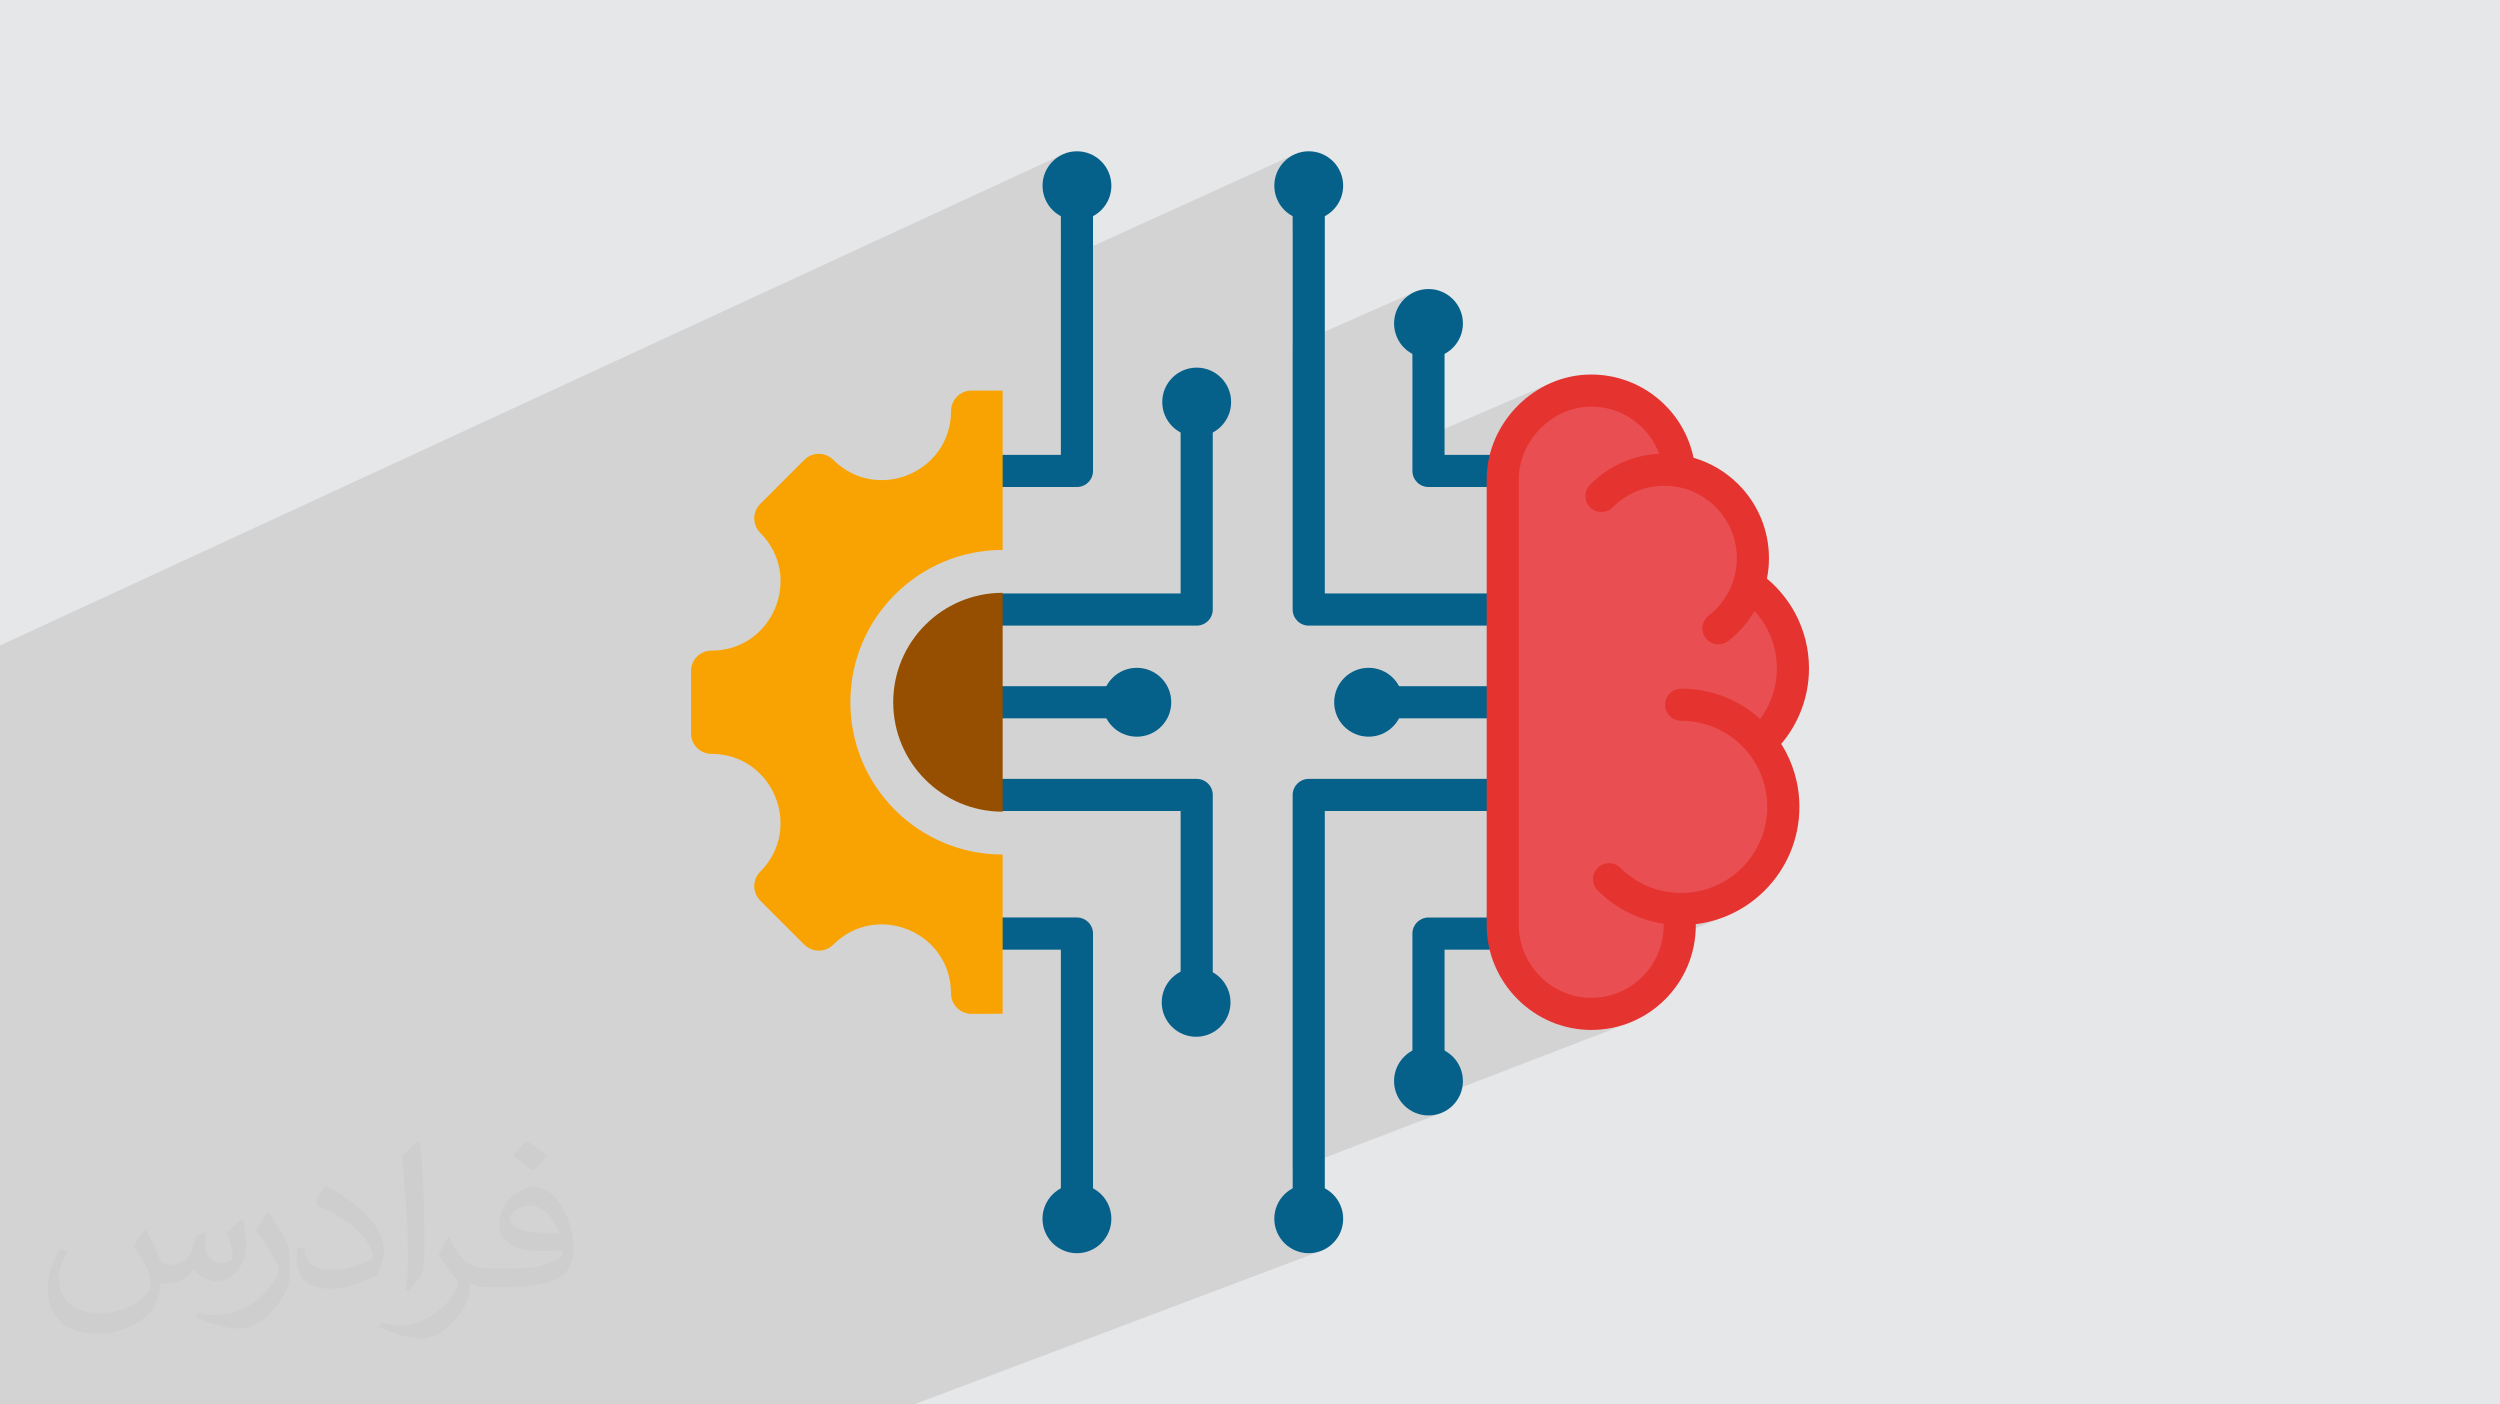 <?xml version="1.0" encoding="UTF-8"?>
<!DOCTYPE svg PUBLIC "-//W3C//DTD SVG 1.0//EN" "http://www.w3.org/TR/2001/REC-SVG-20010904/DTD/svg10.dtd">
<!-- Creator: CorelDRAW -->
<svg xmlns="http://www.w3.org/2000/svg" xml:space="preserve" width="94.192mm" height="52.917mm" version="1.0" style="shape-rendering:geometricPrecision; text-rendering:geometricPrecision; image-rendering:optimizeQuality; fill-rule:evenodd; clip-rule:evenodd"
viewBox="0 0 9404.92 5283.66"
 xmlns:xlink="http://www.w3.org/1999/xlink"
 xmlns:xodm="http://www.corel.com/coreldraw/odm/2003">
 <defs>
  <style type="text/css">
   <![CDATA[
    .fil6 {fill:#E94F52}
    .fil7 {fill:#E5332F}
    .fil3 {fill:#05608A}
    .fil5 {fill:#964F00}
    .fil4 {fill:#F9A302}
    .fil2 {fill:#373435;fill-opacity:0.031}
    .fil1 {fill:#2B2A29;fill-opacity:0.102}
    .fil0 {fill:#E6E7E8}
   ]]>
  </style>
 </defs>
 <g id="Layer_x0020_1">
  <polygon class="fil0" points="-0,0 9404.92,0 9404.92,5283.66 -0,5283.66 "/>
  <polygon class="fil1" points="-0,5230.39 -0,5200.89 -0,5191.1 -0,5188.44 -0,5180.27 -0,5159.76 -0,5155.49 -0,5083.3 -0,5074.41 -0,5066.96 -0,5064.98 -0,5042.3 -0,5040.64 -0,5018.31 -0,5015.42 -0,5001.34 -0,4992.79 -0,4983.49 -0,4977.96 -0,4961.51 -0,4946.61 -0,4928.01 -0,4916.54 -0,4900.66 -0,4880.56 -0,4859.91 -0,4853.18 -0,4826.31 -0,4811.39 -0,4804.85 -0,4750.69 -0,4702.83 -0,4646.91 -0,4626.86 -0,4624.54 -0,4593.1 -0,4583.45 -0,4571.02 -0,4480.55 -0,4478.62 -0,4465 -0,4464.27 -0,4459.75 -0,4439.69 -0,4439.24 -0,4437.45 -0,4427.26 -0,4418.81 -0,4414.73 -0,4381.44 -0,4375.38 -0,4349.13 -0,4348.31 -0,4347.37 -0,4346.32 -0,4323.3 -0,4312.47 -0,4269.5 -0,4266.75 -0,4264.7 -0,4255.05 -0,4231.76 -0,4214.8 -0,4185.64 -0,4154.32 -0,4130.35 -0,4128.39 -0,4091.84 -0,4080.97 -0,4072.06 -0,4069.2 -0,4050.57 -0,4046.89 -0,3987.52 -0,3982.54 -0,3954.53 -0,3942.46 -0,3882.95 -0,3864.78 -0,3828.02 -0,3712.77 -0,3701.49 -0,3690.85 -0,3664.13 -0,3660.31 -0,3642.38 -0,3624.13 -0,3613.25 -0,3612.48 -0,3611.67 -0,3606.55 -0,3589.18 -0,3522.83 -0,3509.81 -0,3470.3 -0,3446.56 -0,3442.28 -0,3419.39 -0,3364.89 -0,3306.77 -0,3303.94 -0,3276.6 -0,3173.71 -0,3147.07 -0,3100.59 -0,3087.35 -0,3082.17 -0,3052.89 -0,3041.57 -0,2938.3 -0,2870.55 -0,2794.62 -0,2691.43 -0,2679.56 -0,2574.19 -0,2504.85 -0,2428.2 4000.99,579.32 3989.67,584.77 3978.99,591.26 3969.01,598.72 3959.82,607.08 3951.46,616.28 3944,626.25 3937.51,636.94 3932.06,648.26 3927.69,660.16 3924.51,672.57 3922.54,685.44 3921.87,698.68 3922.54,711.92 3924.51,724.79 3927.69,737.2 3932.06,749.11 3937.51,760.43 3940.35,765.1 3990.97,741.87 3990.97,813.22 4000.99,818.04 4012.89,822.4 4025.31,825.59 4038.18,827.56 4051.42,828.23 4064.67,827.56 4077.53,825.59 4089.94,822.4 4101.84,818.04 3990.97,868.67 3990.97,980.3 4872.99,579.32 4861.67,584.77 4850.99,591.26 4841.01,598.72 4831.81,607.08 4823.45,616.28 4816,626.25 4809.51,636.94 4804.05,648.26 4799.69,660.16 4796.51,672.57 4794.54,685.44 4793.87,698.68 4794.54,711.92 4796.51,724.79 4799.69,737.2 4804.05,749.11 4809.51,760.43 4812.16,764.8 4862.96,741.87 4862.96,813.21 4872.99,818.04 4884.89,822.4 4897.31,825.59 4910.17,827.56 4923.42,828.23 4936.66,827.56 4949.53,825.59 4961.94,822.4 4973.84,818.04 4862.96,867.87 4862.96,1300.7 5323.49,1097.49 5312.17,1102.95 5301.48,1109.44 5291.51,1116.89 5282.31,1125.26 5273.95,1134.45 5266.5,1144.43 5260.01,1155.11 5254.54,1166.43 5250.19,1178.34 5247.01,1190.75 5245.04,1203.61 5244.37,1216.86 5245.04,1230.1 5247.01,1242.97 5250.19,1255.38 5254.54,1267.28 5260.01,1278.6 5262.34,1282.45 5313.47,1260.03 5313.47,1331.39 5323.49,1336.22 5335.39,1340.58 5347.8,1343.77 5360.66,1345.73 5373.91,1346.4 5387.15,1345.73 5400.02,1343.77 5412.44,1340.58 5424.34,1336.22 5313.47,1384.56 5313.47,1665.12 5834.59,1440.58 5817.32,1448.58 5800.51,1457.37 5784.18,1466.94 5768.36,1477.25 5753.05,1488.28 5738.3,1499.98 5724.11,1512.33 5710.53,1525.31 5697.25,1539.23 5684.64,1553.76 5672.73,1568.84 5661.54,1584.48 5651.09,1600.62 5641.42,1617.22 5634.98,1629.6 5873.21,1527.41 5886.59,1522.04 5900.23,1517.33 5914.1,1513.31 5928.18,1509.98 5942.45,1507.38 5956.9,1505.49 5971.5,1504.34 5986.23,1503.96 6000.18,1504.28 6014.04,1505.24 6027.77,1506.84 6041.38,1509.06 6054.83,1511.88 6068.11,1515.33 6081.21,1519.38 6094.09,1524.02 6106.74,1529.25 6119.16,1535.08 6131.3,1541.47 6143.15,1548.43 6154.7,1555.94 6165.93,1564.02 6176.81,1572.65 6187.33,1581.82 6193.79,1587.9 6200.07,1594.15 6206.15,1600.59 6212.04,1607.19 6217.73,1613.96 6223.21,1620.89 6228.48,1627.97 6233.53,1635.2 6238.39,1642.58 6243.01,1650.11 6247.41,1657.77 6251.59,1665.56 6255.53,1673.48 6259.24,1681.51 6262.72,1689.66 6265.95,1697.93 6278.36,1731.13 5993.35,1851.45 5992.38,1853.32 5990.55,1859.7 5989.98,1866.27 5990.67,1872.83 5992.62,1879.19 5995.81,1885.14 5997.44,1887.08 6146.16,1824.41 6153.03,1821.64 6159.96,1819.05 6166.95,1816.63 6173.99,1814.4 6181.07,1812.35 6188.21,1810.46 6195.38,1808.76 6202.59,1807.24 6209.84,1805.9 6217.12,1804.74 6224.43,1803.75 6231.77,1802.95 6239.12,1802.32 6246.5,1801.87 6253.9,1801.6 6261.31,1801.51 6276.15,1801.88 6290.88,1802.97 6305.46,1804.77 6319.89,1807.27 6334.14,1810.48 6348.19,1814.37 6362,1818.94 6375.57,1824.17 6388.86,1830.06 6401.86,1836.6 6414.54,1843.78 6426.87,1851.59 6438.85,1860.01 6450.44,1869.05 6461.62,1878.7 6472.37,1888.93 6482.61,1899.68 6492.25,1910.86 6501.29,1922.45 6509.71,1934.43 6517.52,1946.76 6524.7,1959.44 6531.24,1972.44 6537.13,1985.73 6542.37,1999.3 6546.93,2013.11 6550.82,2027.16 6554.03,2041.41 6556.53,2055.84 6558.33,2070.43 6559.42,2085.15 6559.79,2099.99 6559.67,2108.55 6559.32,2117.09 6558.72,2125.6 6557.89,2134.08 6556.83,2142.53 6555.54,2150.93 6554,2159.29 6552.22,2167.6 6550.21,2175.86 6547.96,2184.04 6545.48,2192.18 6542.75,2200.24 6539.8,2208.23 6536.61,2216.14 6533.18,2223.97 6529.51,2231.71 6521.52,2246.85 6512.68,2261.48 6503.02,2275.54 6492.59,2289.03 6481.41,2301.92 6480.59,2302.75 6596.05,2255.39 6619.76,2281.19 6627.1,2289.43 6634.18,2297.91 6640.97,2306.61 6647.49,2315.51 6653.72,2324.63 6659.65,2333.94 6665.28,2343.43 6670.61,2353.11 6675.39,2362.5 6679.89,2372.01 6684.06,2381.63 6687.93,2391.37 6691.51,2401.2 6694.77,2411.14 6697.73,2421.15 6700.38,2431.26 6702.72,2441.43 6704.75,2451.69 6706.47,2462 6707.87,2472.37 6708.97,2482.79 6709.76,2493.26 6710.23,2503.76 6710.39,2514.29 6710.28,2523.15 6709.95,2532 6709.4,2540.82 6708.62,2549.62 6707.64,2558.39 6706.42,2567.11 6704.98,2575.81 6703.33,2584.47 6701.44,2593.07 6699.35,2601.63 6697.03,2610.13 6694.48,2618.58 6691.72,2626.96 6688.73,2635.28 6685.53,2643.53 6682.09,2651.71 6678.02,2660.71 6673.69,2669.6 6669.09,2678.36 6664.26,2686.97 6659.17,2695.44 6653.85,2703.77 6648.28,2711.94 6642.49,2719.95 6625.53,2742.72 6553.94,2771.44 6559.32,2776.09 6571.92,2788.08 6583.91,2800.67 6595.21,2813.77 6605.8,2827.35 6610.82,2834.49 6701,2798.44 6701,2798.45 6610.82,2834.5 6615.67,2841.39 6624.82,2855.85 6633.24,2870.69 6640.9,2885.92 6647.81,2901.5 6653.94,2917.39 6659.28,2933.58 6663.84,2950.03 6667.6,2966.73 6670.53,2983.63 6672.64,3000.73 6673.92,3017.98 6674.35,3035.36 6673.92,3052.75 6672.64,3070.01 6670.53,3087.1 6667.6,3104.01 6663.84,3120.71 6659.28,3137.15 6653.94,3153.34 6647.81,3169.23 6640.9,3184.81 6633.24,3200.04 6624.82,3214.89 6615.67,3229.35 6605.8,3243.38 6595.21,3256.96 6583.91,3270.06 6571.92,3282.66 6559.32,3294.65 6546.22,3305.95 6532.64,3316.54 6518.61,3326.41 6504.15,3335.56 6489.3,3343.98 6474.07,3351.64 6458.49,3358.55 6237.56,3445 6249.89,3447.44 6262.42,3449.53 6284.07,3452.79 6284.47,3474.68 6284.48,3475.52 6284.5,3476.36 6284.51,3477.2 6284.52,3478.04 6284.52,3478.88 6284.53,3479.72 6284.53,3480.56 6284.53,3481.4 6284.16,3496.23 6283.08,3510.94 6282.64,3514.46 6379.48,3476.72 6398.26,3473.99 6416.8,3470.5 6435.04,3466.24 6452.99,3461.25 6470.62,3455.54 6487.93,3449.12 6280.51,3529.91 6278.76,3539.95 6275.57,3554.19 6271.68,3568.22 6267.11,3582.03 6261.89,3595.59 6256,3608.87 6249.46,3621.86 6242.29,3634.53 6234.48,3646.86 6226.05,3658.83 6217.03,3670.41 6207.38,3681.59 6197.16,3692.33 6186.41,3702.55 6175.24,3712.2 6163.66,3721.23 6151.69,3729.65 6139.36,3737.46 6126.68,3744.63 6113.69,3751.17 6100.41,3757.06 5855.29,3851.84 5869.74,3856.8 5888.34,3862.15 5907.28,3866.6 5926.57,3870.1 5946.17,3872.64 5966.06,3874.17 5986.22,3874.69 6006.46,3874.18 6026.43,3872.67 6046.11,3870.16 6065.48,3866.71 6084.5,3862.31 6103.17,3857.01 6121.44,3850.82 5294.52,4169.01 5301.48,4174.21 5312.17,4180.7 5323.49,4186.16 5335.39,4190.52 5347.8,4193.7 5360.66,4195.67 5373.91,4196.34 5387.15,4195.67 5400.02,4193.7 5412.44,4190.52 5424.34,4186.15 4862.96,4401.48 4862.96,4469.45 4872.99,4465.62 4862.96,4470.45 4862.96,4541.79 4983.86,4541.79 4796.96,4612.84 4799.69,4623.5 4804.05,4635.4 4809.51,4646.73 4816,4657.41 4823.45,4667.38 4831.81,4676.58 4841.01,4684.94 4850.99,4692.4 4861.67,4698.89 4872.99,4704.34 4884.89,4708.7 4897.31,4711.89 4910.17,4713.85 4923.42,4714.52 4936.66,4713.85 4949.53,4711.89 4961.94,4708.7 4973.84,4704.34 4551.11,4863.77 4913.92,5283.66 4551.11,4863.77 3437.75,5283.66 3414.98,5283.66 3032.03,5283.66 2958.27,5283.66 2915.51,5283.66 2733.14,5283.66 2590.62,5283.66 2567.43,5283.66 2562.92,5283.66 2540.29,5283.66 2397.75,5283.66 2329.44,5283.66 2191.65,5283.66 2174.04,5283.66 2152.07,5283.66 2116.1,5283.66 2100.3,5283.66 2086.68,5283.66 2085.47,5283.66 2075.13,5283.66 2060.39,5283.66 2038.18,5283.66 1895.86,5283.66 1885.58,5283.66 1793.45,5283.66 1777.92,5283.66 1743.49,5283.66 1669.48,5283.66 1667.5,5283.66 1651.67,5283.66 1600.02,5283.66 1572.56,5283.66 1539.24,5283.66 1474.46,5283.66 1466.17,5283.66 1420.01,5283.66 1418.69,5283.66 1347.64,5283.66 1249.59,5283.66 1144.51,5283.66 1099.95,5283.66 1086.09,5283.66 1033.73,5283.66 1025.72,5283.66 992.33,5283.66 991.69,5283.66 974.15,5283.66 967.04,5283.66 903.17,5283.66 848.52,5283.66 753.81,5283.66 656.73,5283.66 544.66,5283.66 483.55,5283.66 483.53,5283.66 375.28,5283.66 345.94,5283.66 293.18,5283.66 257.98,5283.66 205.51,5283.66 142.97,5283.66 121.32,5283.66 110.08,5283.66 13.6,5283.66 -0,5283.66 -0,5266.82 -0,5266.81 -0,5243.87 "/>
  <path class="fil2" d="M548.54 4627.69c17.95,27.21 29.6,53.36 40.96,82.43 8.45,16.91 12.93,48.09 52.57,48.09 11.61,0 28.28,-3.42 43.06,-11.61 16.63,-8.73 29.32,-21.94 35.94,-42l15.85 -53.36 38.57 -19.02 2.64 2.64c-5.27,20.09 -6.59,39.36 -6.59,54.43 0,44.63 38.57,61.56 69.22,61.56 17.95,0 34.09,-8.73 34.09,-25.11 0,-21.13 -8.98,-57.06 -20.62,-89.29 17.95,-17.95 35.94,-35.94 56.53,-50.47l3.17 1.6c8.98,38.04 14,75.56 14,100.66 0,24.57 -10.83,51.79 -19.81,69.49 -18.49,34.87 -51.25,62.62 -90.87,62.62 -30.1,0 -63.65,-15.07 -86.66,-43.06l-1.32 0c-21.66,26.96 -55.22,51.25 -108.86,51.25l-16.63 0c-2.64,35.41 -10.29,60.49 -21.94,82.95 -31.95,62.34 -126.81,106.47 -216.1,106.47 -124.17,0 -186.51,-71.59 -186.51,-166.96 0,-58.91 19.27,-113.6 48.88,-152.42l24.29 10.04c-18.49,35.41 -30.91,68.68 -30.91,101.45 0,89.29 72.66,131.83 156.4,131.83 77.68,0 173.83,-49.41 191.28,-106.72 -6.59,-62.62 -30.1,-91.93 -66.04,-148.99 10.83,-19.02 24.83,-38.04 42.28,-58.38l3.17 0 0 0 0 0 -0.02 -0.09zm1432.13 -336.04c26.15,16.39 51.79,35.66 76.87,57.85 -14,19.81 -31.45,37.79 -53.11,53.64 -25.11,-20.34 -50.19,-37.79 -75.84,-56.27 17.42,-19.55 34.62,-38.29 52.04,-55.22l0 0 0 0 0 0 0 0 0 0 0.03 0zm13.47 244.11c-42.28,0 -76.87,27.75 -76.87,48.34 0,44.13 84.53,57.85 185.72,57.31 -12.68,-51.79 -57.06,-105.68 -108.86,-105.68l0.01 0.03zm-94.86 236.19c54.96,0 103.04,-1.6 139.74,-10.83 40.96,-10.29 75.56,-30.91 75.56,-45.17 0,-3.7 0,-8.19 -1.32,-11.89 -22.98,2.11 -49.41,2.11 -72.38,2.11 -74.49,0 -131.55,-16.91 -154.02,-58.66 -5.55,-11.61 -9.51,-24.57 -9.51,-39.36 0,-40.43 17.42,-79.79 48.09,-107 25.61,-22.45 53.89,-36.44 82.67,-36.44 52.04,0 93.51,41.75 122.57,107.54 15.85,35.94 26.68,77.4 26.68,129.72 0,34.87 -9.51,64.19 -31.17,85.85 -40.43,39.11 -114.92,53.89 -229.04,53.89l-51.79 0 0 0 -13.47 0c-28.28,0 -48.62,-5.02 -64.72,-17.42l-2.64 0c0.79,6.59 1.32,12.93 1.32,19.02 0,25.61 -8.45,58.38 -25.61,84.53 -50.72,75.3 -105.68,108.04 -153.24,108.04 -48.09,0 -107,-18.49 -160.11,-42.54l9.51 -18.49c17.17,7.13 40.96,11.89 73.7,11.89 85.85,0 198.66,-82.43 212.66,-163 -3.17,-6.59 -8.98,-15.32 -17.17,-24.57 -25.11,-29.85 -40.96,-54.68 -55.75,-80.83 12.68,-25.11 24.29,-45.17 35.13,-63.4l4.49 -0.53c36.72,74.77 69.99,117.55 144.23,117.55l11.61 0 0 0 53.89 0 0 0 0 0 0 0 0 0 0 0 0.09 0.01zm-371.98 79c6.34,-34.34 6.87,-72.91 6.87,-108.86l0 -53.36c0,-99.6 -12.68,-244.36 -22.98,-338.68 17.95,-19.27 43.06,-42 62.87,-57.31l5.81 1.6c13.47,118.62 16.63,256 16.63,383.06 0,33.3 -1.32,65.79 -4.49,89.55 -1.85,30.1 -19.27,52.83 -56.53,87.7l-8.19 -3.7zm-382.8 -157.19c1.85,46.77 24.83,83.49 105.15,83.49 49.93,0 92.19,-12.93 138.96,-35.13 8.45,-3.7 12.93,-8.73 12.93,-12.93 0,-29.32 -22.45,-68.15 -60.23,-103.55 -36.72,-33.3 -85.34,-62.62 -130.76,-82.18 -15.6,-6.59 -20.62,-13.47 -20.62,-20.09 0,-13.47 17.95,-41.75 32.77,-62.09l5.02 -0.53c52.04,27.21 110.17,67.64 153.24,112.53 39.11,41.47 63.4,83.49 63.4,129.19 0,33.81 -10.29,65.51 -26.96,95.11 -57.06,28.79 -117.83,50.72 -178.06,50.72 -73.17,0 -123.1,-34.34 -123.1,-114.92 0,-8.73 0,-22.19 3.17,-39.64l25.11 0 0 0 0 0 0 0 0 0 0 0 -0.02 0zm-132.37 -132.9l45.45 73.45c16.63,27.21 32.23,56.81 32.23,103.55l0 59.7c0,48.34 -30.91,100.13 -80.83,151.38 -39.11,34.62 -73.7,49.41 -105.68,49.41 -47.55,0 -101.98,-14.79 -164.85,-41.75l7.13 -18.49c19.81,5.27 42.79,9.77 71.06,9.77 90.36,-0.53 182.8,-66.57 225.08,-147.15 5.02,-9.26 6.87,-17.95 6.87,-24.04 0,-9.26 -5.02,-19.55 -8.98,-28.79 -22.98,-43.31 -48.62,-82.95 -76.87,-119.68 14.79,-23.25 29.6,-45.7 45.7,-67.9l3.7 0.53 0 0 0 0 0 0 0 0 0 0 -0.02 0.01z"/>
  <g id="_2098523829376">
   <path class="fil3" d="M3921.87 698.68c0,71.54 58,129.54 129.54,129.54 71.55,0 129.54,-58 129.54,-129.54 0,-71.54 -57.99,-129.54 -129.54,-129.54 -71.54,0 -129.54,58 -129.54,129.54z"/>
   <path class="fil3" d="M4372.38 1512.52c0,71.54 57.99,129.54 129.54,129.54 71.54,0 129.54,-58 129.54,-129.54 0,-71.55 -58,-129.54 -129.54,-129.54 -71.55,0 -129.54,57.99 -129.54,129.54z"/>
   <circle class="fil3" transform="matrix(0.031 -0.325 0.325 0.031 4499.75 3770.91)" r="396.27"/>
   <circle class="fil3" cx="4276.67" cy="2641.83" r="129.54"/>
   <path class="fil3" d="M3921.87 4584.98c0,71.54 58,129.54 129.54,129.54 71.55,0 129.54,-58 129.54,-129.54 0,-71.54 -57.99,-129.54 -129.54,-129.54 -71.54,0 -129.54,58 -129.54,129.54z"/>
   <path class="fil3" d="M3990.97 4541.79l0 -969.29 -398.27 0 0 -120.91 458.72 0c33.39,0 60.46,27.07 60.46,60.46l0 1029.74 -120.91 0zm120.91 -3799.93l0 1029.75c0,33.39 -27.07,60.45 -60.46,60.45l-458.72 0 0 -120.91 398.27 0 0 -969.29 120.91 0zm450.5 813.83l-120.91 0 0 676.94 -669.51 0 -86.36 120.91 816.31 0c33.39,0 60.46,-27.07 60.46,-60.45l0 -737.39zm-369.66 1146.59l-507.11 0 0 -120.92 507.11 0 0 120.92zm-507.1 227.84l86.36 120.91 669.51 0 0 676.94 120.91 0 0 -737.38c0,-33.39 -27.07,-60.46 -60.46,-60.46l-816.31 0z"/>
   <path class="fil3" d="M5503.46 1216.86c0,71.54 -58,129.54 -129.54,129.54 -71.55,0 -129.54,-58 -129.54,-129.54 0,-71.55 57.99,-129.54 129.54,-129.54 71.54,0 129.54,57.99 129.54,129.54z"/>
   <path class="fil3" d="M5052.96 698.68c0,71.54 -58,129.54 -129.54,129.54 -71.55,0 -129.54,-58 -129.54,-129.54 0,-71.54 57.99,-129.54 129.54,-129.54 71.54,0 129.54,58 129.54,129.54z"/>
   <path class="fil3" d="M5052.96 4584.98c0,71.54 -58,129.54 -129.54,129.54 -71.55,0 -129.54,-58 -129.54,-129.54 0,-71.54 57.99,-129.54 129.54,-129.54 71.54,0 129.54,58 129.54,129.54z"/>
   <circle class="fil3" cx="5148.66" cy="2641.83" r="129.54"/>
   <path class="fil3" d="M5653.36 3051.03l-669.5 0 0 1490.76 -120.91 0 0 -1551.21c0,-33.39 27.06,-60.46 60.45,-60.46l729.95 0 0 120.91zm-218.99 -1790.99l0 451.11 270.54 0 0 120.91 -331 0c-33.39,0 -60.45,-27.07 -60.45,-60.46l0 -511.57 120.91 0.01zm-450.51 -518.18l-120.91 0 0 1551.22c0,33.38 27.06,60.45 60.45,60.45l729.95 0 0 -120.91 -669.5 0 0 -1490.76zm248.74 1839.51l420.75 0 0 120.92 -420.75 0 0 -120.92zm80.86 1442.25l120.91 0 0 -451.12 269.16 0 0 -120.91 -329.62 0c-33.39,0 -60.45,27.07 -60.45,60.46l0 511.57z"/>
   <path class="fil3" d="M5503.46 4066.79c0,71.54 -58,129.54 -129.54,129.54 -71.55,0 -129.54,-57.99 -129.54,-129.54 0,-71.54 57.99,-129.54 129.54,-129.54 71.54,0.01 129.54,58.01 129.54,129.54z"/>
   <path class="fil4" d="M3577.71 3737.24c0,-230.88 -279.71,-346.74 -442.96,-183.48 -30.07,30.07 -78.85,30.07 -108.92,0l-165.81 -165.8c-30.07,-30.07 -30.07,-78.85 0,-108.93 163.25,-163.25 47.41,-442.96 -183.47,-442.96 -42.56,0 -77.01,-34.49 -77.01,-77l0 -234.49c0,-42.52 34.47,-77.01 77.01,-77.01 231.16,0 346.92,-279.5 183.47,-442.95 -30.07,-30.07 -30.07,-78.85 0,-108.93l165.81 -165.8c30.06,-30.07 78.84,-30.07 108.92,0 163.25,163.24 442.96,47.4 442.96,-183.48 0,-42.55 34.49,-77.02 77.02,-77.02l117.23 0 0 599.48c-316.43,0 -572.94,256.52 -572.94,572.94 0,316.43 256.52,572.94 572.94,572.94l0 598.88 -117.23 0.6c-42.53,0.01 -77.02,-34.46 -77.02,-77l0 0z"/>
   <path class="fil5" d="M3771.97 3053.53c-227.38,0 -411.7,-184.32 -411.7,-411.7 0,-227.38 184.32,-411.7 411.7,-411.7l0 823.39z"/>
   <path class="fil6" d="M6242.96 1732.89c-42.37,2.1 -83.96,11.52 -123.1,27.88 -44.95,18.78 -85.81,46.46 -120.02,81.14 -13.33,13.52 -13.1,35.29 0.43,48.59 13.55,13.33 35.3,13.1 48.63,-0.42 27.71,-28.12 60.86,-50.44 97.26,-65.66 36.51,-15.25 75.6,-22.9 115.16,-22.9 79.41,0 154.92,31.27 211.06,87.42 56.15,56.15 87.42,131.65 87.42,211.06 0,45.71 -10.09,90.67 -30.27,131.72 -20.17,41.03 -49.67,76.9 -85.85,104.83 -15.02,11.59 -17.78,33.18 -6.19,48.2 11.6,15.02 33.18,17.78 48.2,6.19 37.3,-28.81 68.82,-64.67 92.66,-105.32l17.72 -30.22 23.7 25.8c19.93,21.7 37.05,45.88 50.85,71.92 26.34,49.75 39.78,104.92 39.78,161.19 0,47.3 -9.41,94.02 -28.3,137.41 -10.52,24.18 -23.84,47.1 -39.6,68.25l-16.96 22.77 -21.13 -18.98c-77.11,-69.28 -176.1,-107.18 -279.78,-107.18 -19.08,0 -34.54,15.47 -34.54,34.55 0,19.08 15.46,34.55 34.54,34.55 93.04,0 181.51,36.63 247.3,102.42 65.78,65.78 102.42,154.25 102.42,247.29 0,93.05 -36.64,181.51 -102.42,247.3 -65.79,65.78 -154.25,102.42 -247.3,102.42 -45.92,0 -91.32,-8.72 -133.78,-26.27 -42.42,-17.54 -80.95,-43.46 -113.45,-75.86 -13.45,-13.4 -35.21,-13.3 -48.59,0.16 -13.4,13.48 -13.3,35.22 0.16,48.63 38.89,38.78 85.11,69.65 135.87,90.65 31.3,12.95 64.07,22.09 97.57,27.13l21.65 3.27 0.4 21.89c0.04,2.24 0.06,4.48 0.06,6.72 0,79.36 -31.25,154.83 -87.37,210.93 -56.11,56.12 -131.57,87.37 -210.93,87.37 -79.15,0 -154.04,-32.05 -209.89,-87.9 -55.81,-55.81 -88.42,-131.19 -88.42,-210.4l0 -1679.13c0,-78.89 34.33,-154.34 89.79,-209.8 55.5,-55.5 129.64,-88.51 208.51,-88.51 74.63,0 145.98,27.54 201.11,77.85 34.98,31.92 62.03,71.74 78.62,116.11l12.41 33.2 -35.41 1.76z"/>
   <path class="fil7" d="M6324.61 2711.56c-33.39,0 -60.46,-27.06 -60.46,-60.45 0,-33.39 27.07,-60.46 60.46,-60.46 114.2,0 218.34,43.06 297.09,113.82 14.51,-19.46 26.84,-40.62 36.61,-63.1 16.81,-38.62 26.14,-81.58 26.14,-127.08 0,-54.01 -13.3,-104.73 -36.76,-149.06 -12.8,-24.17 -28.65,-46.51 -47.03,-66.52 -25.65,43.73 -59.41,82.01 -99.17,112.72 -26.34,20.35 -64.19,15.49 -84.54,-10.86 -20.35,-26.34 -15.49,-64.19 10.86,-84.54 33.03,-25.5 60,-58.24 78.44,-95.75 17.69,-35.98 27.62,-76.77 27.62,-120.29 0,-75.27 -30.51,-143.41 -79.83,-192.74 -49.33,-49.33 -117.46,-79.84 -192.74,-79.84 -37.43,0 -72.96,7.44 -105.16,20.9 -33.59,14.03 -63.71,34.54 -88.8,59.93 -23.34,23.73 -61.52,24.05 -85.25,0.71 -23.73,-23.34 -24.05,-61.52 -0.71,-85.25 36.44,-36.89 80.04,-66.61 128.48,-86.85 41.02,-17.13 85.42,-27.55 131.81,-29.84 -15.28,-40.88 -40.11,-77.13 -71.81,-106.06 -48.39,-44.15 -112.83,-71.08 -183.64,-71.08 -73.78,0 -140.95,31.67 -190.19,80.92 -50.73,50.73 -82.21,119.65 -82.21,191.48l0 1679.11c0,73.73 30.91,142.17 80.83,192.09 49.29,49.28 116.97,80.31 191.56,80.31 75.24,0 143.33,-30.49 192.63,-79.78 49.29,-49.29 79.78,-117.39 79.78,-192.62 0,-2.16 -0.02,-4.23 -0.05,-6.25 -36.03,-5.42 -70.76,-15.21 -103.63,-28.81 -54.46,-22.54 -103.38,-55.45 -144.26,-96.24 -23.6,-23.47 -23.71,-61.65 -0.23,-85.25 23.47,-23.59 61.64,-23.7 85.24,-0.23 29.96,29.9 65.59,53.94 105.07,70.26 37.86,15.67 79.69,24.3 123.86,24.3 89.42,0 170.38,-36.25 228.96,-94.84 58.59,-58.58 94.84,-139.54 94.84,-228.95 0,-89.42 -36.25,-170.38 -94.84,-228.97 -58.61,-58.58 -139.57,-94.83 -228.98,-94.83l0.01 0zm376.38 86.88c43.27,68.61 68.33,149.84 68.33,236.93 0,122.78 -49.78,233.98 -130.26,314.44 -68.3,68.31 -158.72,114.48 -259.58,126.9 0.02,1.59 0.03,3.14 0.03,4.67 0,108.6 -44.02,206.94 -115.2,278.1 -71.17,71.17 -169.5,115.21 -278.1,115.21 -108.17,0 -206.04,-44.71 -277.05,-115.73 -71.79,-71.79 -116.25,-170.67 -116.25,-277.58l0 -1679.11c0,-104.74 45.04,-204.38 117.62,-276.96 70.81,-70.82 168.09,-116.34 275.68,-116.34 101.99,0 194.94,38.93 264.89,102.73 59.92,54.68 102.84,127.76 119.96,210.36 64.53,18.7 122.21,53.48 168.46,99.73 71.2,71.2 115.25,169.57 115.25,278.22 0,26.2 -2.61,51.87 -7.58,76.75 43.74,36.51 80.31,81.44 107.25,132.29 32.52,61.42 50.93,131.29 50.93,205.27 0,61.97 -13.03,121.26 -36.53,175.24 -17.28,39.7 -40.25,76.33 -67.85,108.89l0 -0.01z"/>
  </g>
 </g>
</svg>
